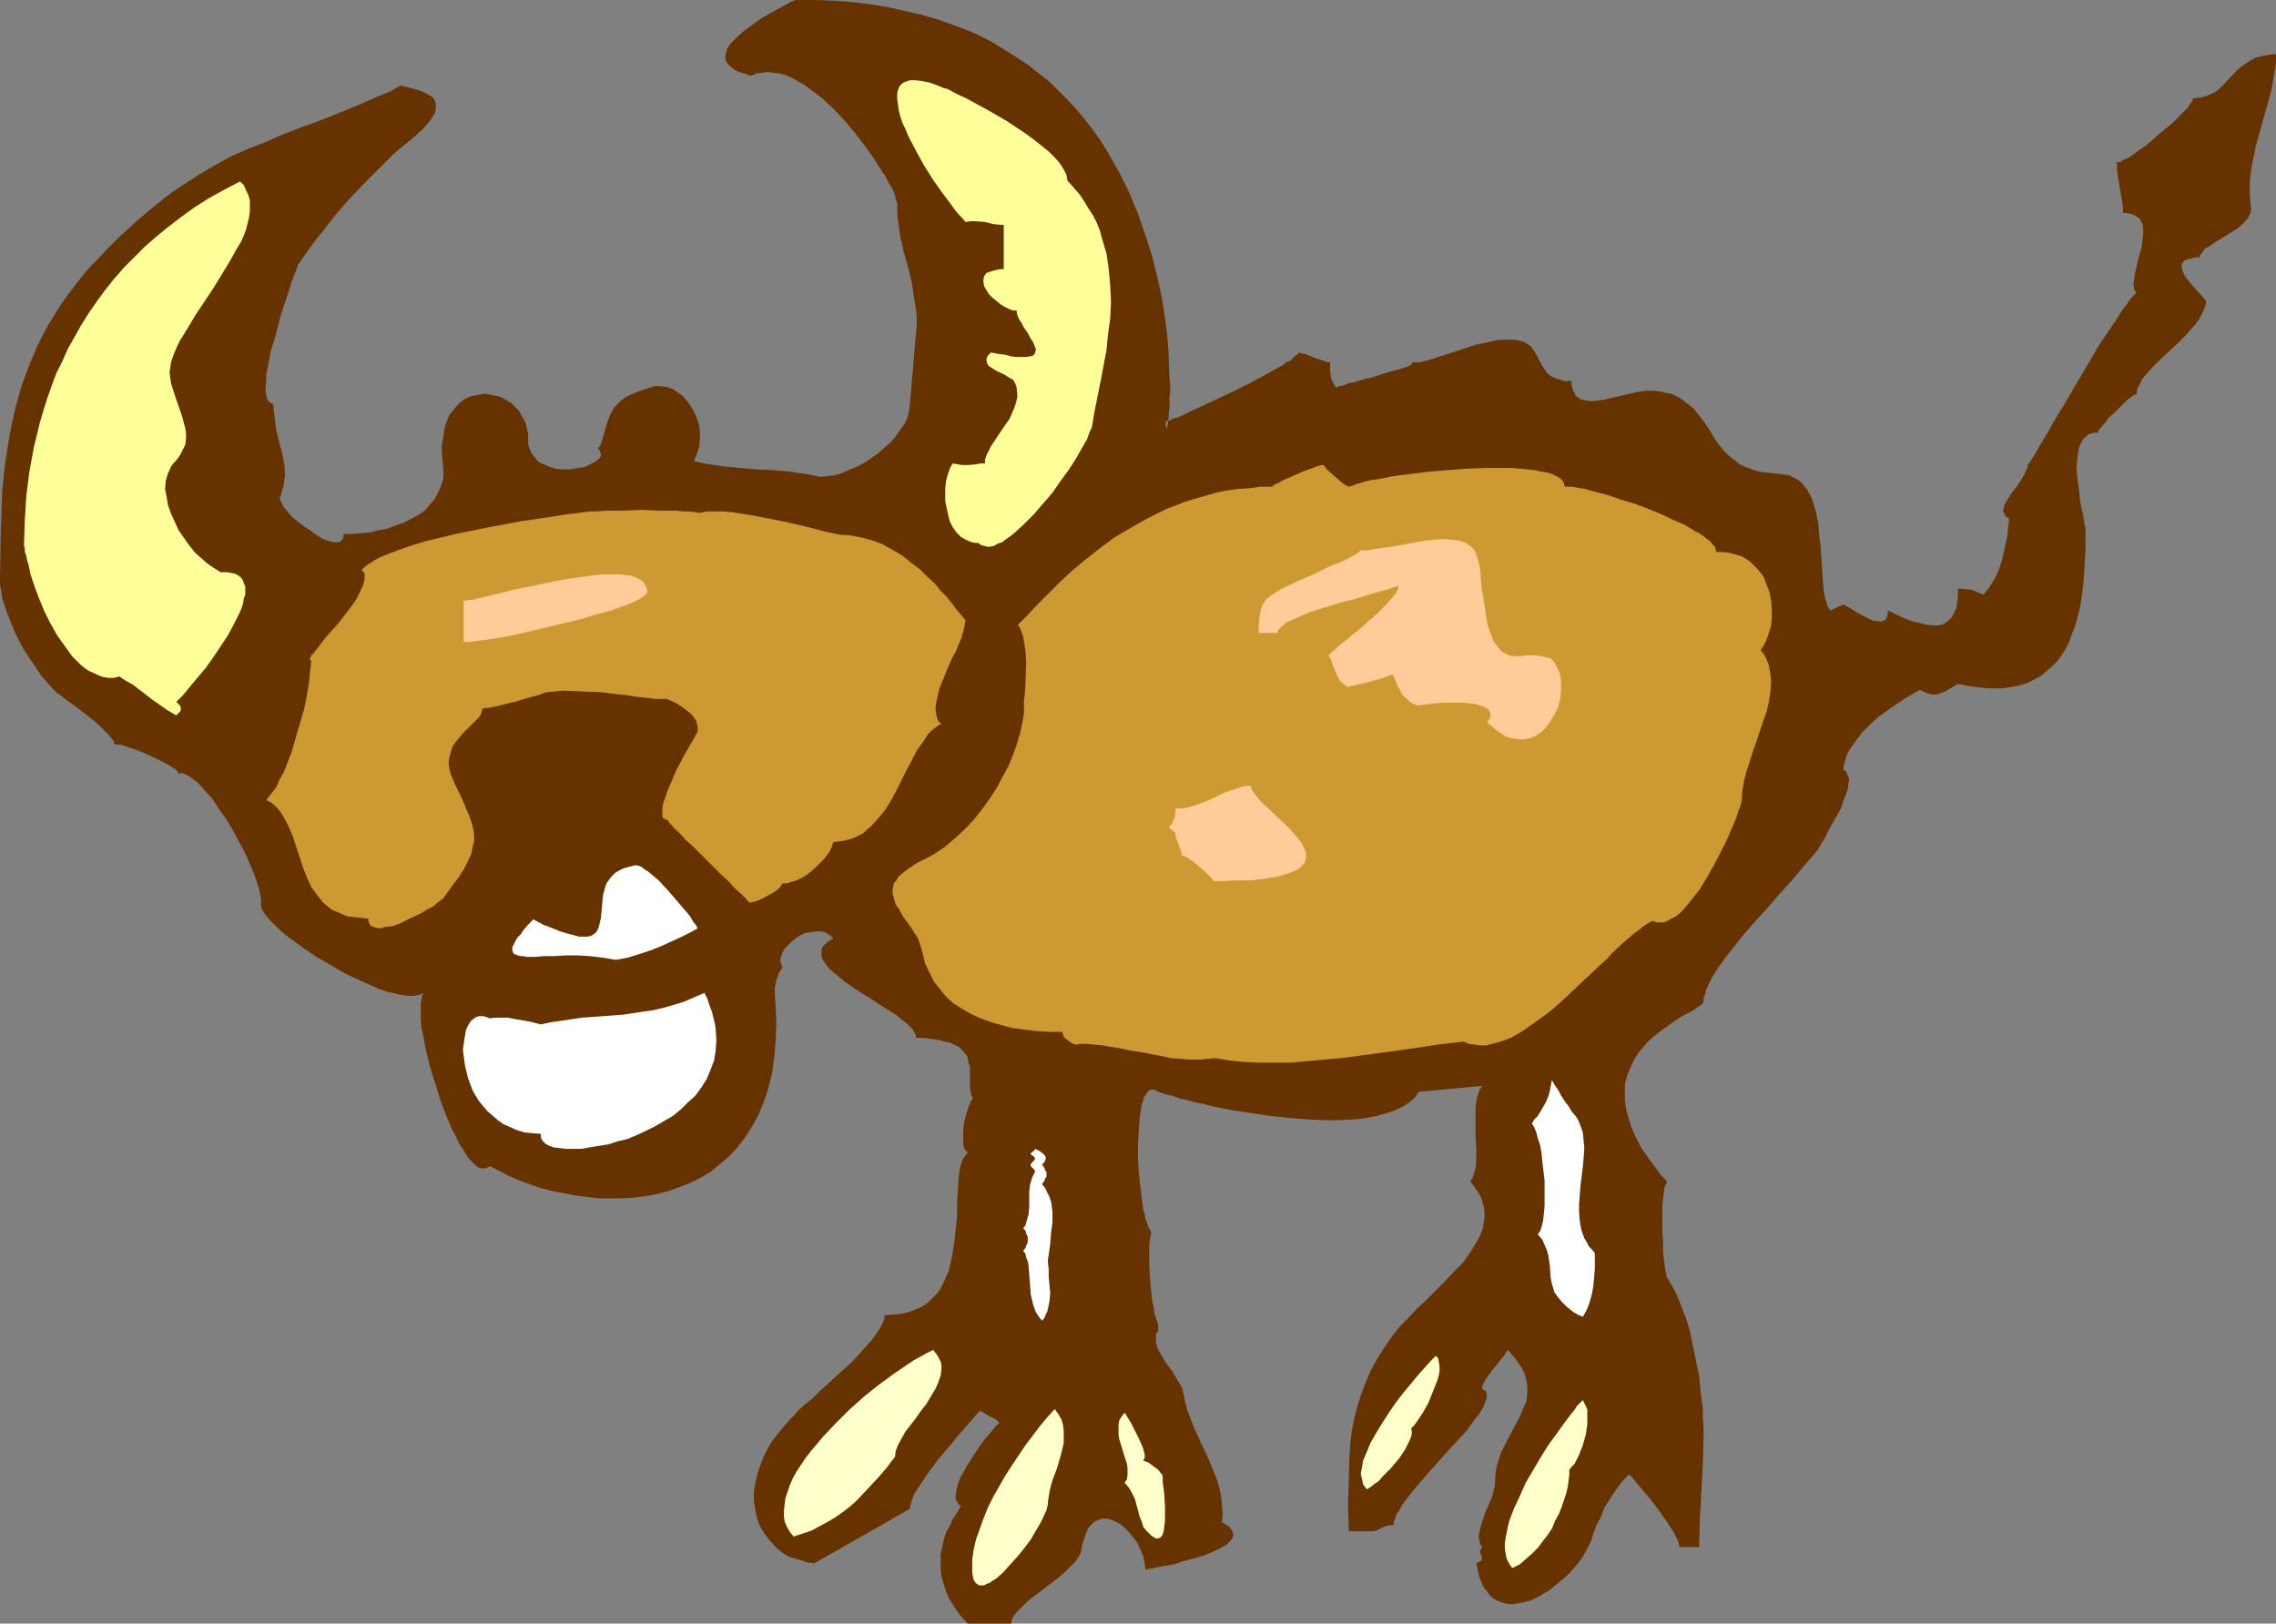 <?xml version="1.0" encoding="UTF-8" standalone="no"?>
<svg
   version="1.0"
   width="129.724mm"
   height="92.546mm"
   id="svg17"
   sodipodi:docname="Bull 09.wmf"
   xmlns:inkscape="http://www.inkscape.org/namespaces/inkscape"
   xmlns:sodipodi="http://sodipodi.sourceforge.net/DTD/sodipodi-0.dtd"
   xmlns="http://www.w3.org/2000/svg"
   xmlns:svg="http://www.w3.org/2000/svg">
  <rect width="100%" height="100%" fill="#808080" stroke="none"/>
  <sodipodi:namedview
     id="namedview17"
     pagecolor="#ffffff"
     bordercolor="#000000"
     borderopacity="0.25"
     inkscape:showpageshadow="2"
     inkscape:pageopacity="0.0"
     inkscape:pagecheckerboard="0"
     inkscape:deskcolor="#d1d1d1"
     inkscape:document-units="mm" />
  <defs
     id="defs1">
    <pattern
       id="WMFhbasepattern"
       patternUnits="userSpaceOnUse"
       width="6"
       height="6"
       x="0"
       y="0" />
  </defs>
  <path
     style="fill:#663200;fill-opacity:1;fill-rule:evenodd;stroke:none"
     d="m 366.993,215.845 v -0.808 l 0.323,-0.808 0.162,-0.808 0.323,-0.808 0.485,-0.969 0.485,-0.969 1.293,-2.1 1.616,-2.262 1.778,-2.262 1.778,-2.262 2.101,-2.423 4.202,-4.685 1.939,-2.262 2.101,-2.262 1.778,-2.1 1.616,-1.939 1.454,-1.616 0.646,-0.808 0.646,-0.808 0.323,-0.646 0.485,-0.808 0.646,-0.969 0.485,-1.131 1.454,-2.585 1.454,-2.585 0.485,-1.454 0.485,-1.292 0.485,-1.292 0.162,-1.131 0.162,-1.131 -0.323,-0.808 -0.323,-0.808 -0.646,-0.485 0.162,-0.969 0.323,-1.131 0.323,-1.131 0.646,-1.131 0.808,-1.131 0.808,-1.131 0.97,-1.292 1.131,-1.131 1.131,-1.131 1.293,-1.131 2.909,-2.1 2.909,-1.939 3.07,-1.777 0.808,0.323 0.646,0.323 1.131,0.323 h 1.131 l 0.97,-0.323 0.808,-0.323 0.808,-0.485 1.939,-1.131 2.586,0.485 2.424,0.323 2.262,0.162 h 2.262 l 1.939,-0.323 1.778,-0.323 1.616,-0.485 1.616,-0.808 1.454,-0.808 1.131,-0.969 1.131,-0.969 1.131,-1.131 0.97,-1.292 0.808,-1.292 0.808,-1.454 0.485,-1.454 0.646,-1.616 0.485,-1.454 0.808,-3.231 0.485,-3.231 0.323,-3.231 0.162,-2.908 0.162,-2.908 v -4.685 -0.162 l -0.162,-0.323 -0.162,-0.969 -0.162,-1.292 -0.323,-1.292 -0.323,-1.616 -0.162,-1.777 -0.485,-3.716 -0.162,-1.777 0.162,-1.777 0.162,-1.454 0.323,-1.454 0.646,-1.292 0.323,-0.485 0.485,-0.323 0.485,-0.485 0.646,-0.162 0.646,-0.162 h 0.646 l 0.162,-0.162 0.162,-0.485 0.485,-0.485 0.323,-0.485 0.646,-0.646 0.485,-0.808 1.454,-1.292 1.454,-1.454 1.293,-1.292 0.646,-0.485 0.485,-0.323 0.485,-0.323 h 0.323 l 0.162,-1.131 0.485,-0.969 0.646,-1.292 0.97,-1.131 1.131,-1.292 1.293,-1.292 2.747,-2.585 2.747,-2.585 1.293,-1.454 1.131,-1.292 0.97,-1.292 0.646,-1.292 0.485,-1.131 0.323,-1.131 -0.162,-0.485 -0.323,-0.323 -0.485,-0.646 -0.646,-0.646 -1.454,-1.616 -1.293,-1.616 -0.485,-0.808 -0.323,-0.808 -0.162,-0.646 0.162,-0.808 0.323,-0.485 0.646,-0.323 0.646,-0.162 0.646,-0.162 0.646,-0.162 h 0.808 l 0.162,-0.485 0.485,-0.646 0.485,-0.646 0.808,-0.485 0.97,-0.646 0.97,-0.646 2.101,-1.292 2.101,-1.292 0.97,-0.808 0.808,-0.808 0.646,-0.808 0.485,-0.969 0.162,-0.969 -0.162,-1.131 -0.162,-2.1 v -1.939 l 0.162,-2.1 0.323,-2.1 0.808,-4.039 1.131,-4.039 1.131,-4.039 1.131,-4.039 0.323,-1.939 0.323,-1.939 0.323,-1.939 v -1.939 l -1.616,0.162 -1.616,0.323 -1.293,0.323 -1.131,0.646 -1.131,0.808 -0.97,0.646 -1.778,1.777 -1.616,1.777 -0.808,0.808 -0.97,0.808 -0.97,0.485 -1.131,0.485 -1.293,0.323 -1.454,0.162 -0.162,0.162 v 0.323 l -0.485,0.646 -0.646,0.969 -0.97,0.969 -0.97,0.969 -1.293,1.292 -2.747,2.262 -2.747,2.423 -1.454,0.969 -1.293,0.969 -1.131,0.808 -1.131,0.485 -0.808,0.485 h -0.646 v 1.454 l 0.162,1.292 0.485,3.07 0.485,2.747 0.162,1.292 v 1.131 h 0.808 l 0.808,0.162 0.646,0.162 0.485,0.323 0.485,0.323 0.485,0.323 0.162,0.485 0.323,0.485 0.162,0.969 v 1.292 l -0.162,1.292 -0.162,1.454 -0.808,2.908 -0.646,2.908 -0.162,1.131 -0.162,1.131 0.162,1.131 0.485,0.646 -0.808,0.808 -0.646,0.808 -0.646,0.969 -0.808,0.969 -0.808,1.292 -0.808,1.292 -1.778,2.585 -1.939,2.908 -1.778,3.07 -3.717,6.301 -1.778,3.07 -1.778,2.908 -0.808,1.292 -0.646,1.292 -0.808,1.292 -0.646,1.131 -0.646,0.969 -0.485,0.969 -0.485,0.808 -0.485,0.808 -0.323,0.485 -0.323,0.485 -0.162,0.323 -0.323,0.162 v 0.646 l -0.323,0.646 -0.323,0.808 -0.485,0.808 -1.131,1.777 -1.293,1.616 -0.97,1.616 -0.485,0.808 -0.162,0.808 -0.162,0.485 0.323,0.646 0.323,0.646 0.646,0.323 v 0.808 l -0.162,0.969 -0.162,1.939 -0.485,2.262 -0.485,2.262 -0.646,2.262 -0.97,2.262 -1.293,2.1 -0.646,0.808 -0.646,0.808 -1.131,-0.485 -1.131,-0.485 -0.646,-0.162 h -0.646 l -0.97,-0.162 h -0.97 v 1.616 l -0.162,1.292 -0.162,1.292 -0.485,0.969 -0.485,0.969 -0.646,0.646 -0.646,0.485 -0.808,0.485 -0.97,0.162 h -1.131 l -1.293,-0.162 -1.293,-0.323 -1.454,-0.323 -1.778,-0.646 -1.778,-0.808 -1.939,-0.969 -0.162,0.969 -0.162,0.646 -0.323,0.485 -0.485,0.162 -0.485,0.162 -0.808,-0.162 h -0.646 l -0.808,-0.323 -1.616,-0.808 -1.454,-0.808 -1.454,-0.969 -0.646,-0.323 -0.646,-0.323 -2.747,1.292 -0.323,-0.485 -0.323,-0.485 -0.162,-0.808 -0.323,-0.808 -0.323,-1.777 -0.162,-2.1 -0.162,-2.262 -0.162,-2.423 -0.162,-2.585 -0.323,-2.423 -0.162,-2.585 -0.485,-2.262 -0.646,-2.262 -0.323,-0.969 -0.485,-0.969 -0.485,-0.808 -0.646,-0.808 -0.646,-0.808 -0.646,-0.485 -0.97,-0.485 -0.808,-0.485 -0.97,-0.162 -1.131,-0.162 -1.616,-0.162 -1.454,-0.162 -1.293,-0.162 -1.293,-0.323 -1.131,-0.485 -0.97,-0.323 -0.97,-0.485 -0.808,-0.646 -1.454,-1.131 -1.293,-1.292 -1.131,-1.454 -0.97,-1.454 -0.97,-1.616 -0.97,-1.454 -1.131,-1.454 -1.131,-1.454 -1.454,-1.131 -1.454,-1.131 -0.97,-0.485 -0.97,-0.485 -1.131,-0.162 -1.293,-0.323 -1.293,-0.162 h -1.454 l -1.454,0.162 -1.616,0.323 -6.302,1.454 -1.293,0.162 -1.454,0.162 -1.131,-0.162 -0.97,-0.162 -0.97,-0.646 -0.323,-0.323 -0.162,-0.485 -0.323,-0.485 -0.162,-0.646 -0.162,-0.646 v -0.808 h -0.97 -0.808 l -0.808,-0.323 -0.646,-0.162 -1.131,-0.485 -0.97,-0.808 -0.646,-0.969 -0.485,-0.808 -1.131,-2.1 -0.485,-0.808 -0.646,-0.969 -0.97,-0.646 -0.485,-0.323 -0.646,-0.162 -0.646,-0.162 -0.808,-0.162 h -0.808 -1.131 -0.97 l -1.293,0.162 -1.293,0.323 -1.454,0.323 -1.616,0.323 -1.939,0.646 -3.878,1.292 -2.101,0.646 -1.939,0.646 -1.939,0.485 h -1.616 l -0.162,0.323 -0.323,0.323 -0.646,0.323 -0.97,0.323 -1.131,0.323 -1.293,0.323 -2.586,0.808 -1.454,0.485 -1.454,0.323 -2.747,0.808 -1.131,0.162 -0.97,0.485 -0.97,0.162 -0.646,0.323 -0.323,-0.485 -0.323,-0.646 -0.323,-0.646 -0.162,-0.646 -0.162,-1.454 v -1.616 h -0.646 l -0.808,-0.323 -1.939,-0.646 -1.939,-0.808 -0.97,-0.162 -0.485,-0.162 -0.162,0.323 -0.162,0.162 -0.485,0.323 -0.485,0.485 -0.485,0.485 -0.808,0.323 -0.808,0.646 -0.97,0.485 -1.939,1.131 -2.424,1.292 -2.424,1.292 -2.586,1.292 -5.171,2.423 -2.424,1.131 -2.101,0.969 -0.97,0.485 -0.97,0.485 -0.808,0.323 -0.808,0.162 -0.485,0.323 -0.485,0.162 h -0.485 l -0.162,0.162 v 0.646 0.485 0.162 l 0.162,0.162 v 0 l 0.162,-0.323 v -0.162 l 0.162,-0.485 v -0.646 l 0.162,-0.808 v -0.969 l 0.162,-0.969 V 86.92 85.627 l 0.162,-1.292 v -1.454 l -0.162,-1.616 -0.162,-3.231 v -1.777 l -0.323,-3.877 -0.485,-3.877 -0.646,-4.201 -0.97,-4.524 -1.131,-4.524 -1.454,-4.524 -1.616,-4.685 -1.939,-4.685 -2.262,-4.524 -1.293,-2.262 -1.293,-2.262 -1.454,-2.262 -1.616,-2.262 -1.616,-2.1 -1.778,-2.1 -1.778,-1.939 -1.939,-1.939 -2.101,-2.1 -2.262,-1.777 -2.262,-1.777 -2.424,-1.616 -2.586,-1.616 -2.586,-1.616 -2.747,-1.454 -2.909,-1.292 -3.07,-1.131 -3.232,-1.131 -3.232,-0.969 -3.555,-0.808 -3.555,-0.808 -3.878,-0.646 -3.878,-0.485 L 179.861,0.162 175.659,0 h -4.363 v 0 l -0.323,0.162 -0.323,0.162 -0.485,0.162 -0.485,0.323 -0.646,0.323 -0.808,0.485 -0.646,0.323 -1.778,0.969 -1.939,1.131 -1.778,1.292 -1.778,1.292 -1.616,1.454 -1.293,1.292 -0.485,0.646 -0.323,0.646 -0.162,0.646 -0.162,0.808 v 0.485 l 0.162,0.646 0.485,0.646 0.485,0.485 0.808,0.646 0.97,0.485 1.131,0.323 1.454,0.485 1.131,-0.485 1.293,-0.162 1.131,-0.162 1.293,0.162 1.293,0.162 1.293,0.323 1.454,0.646 1.131,0.646 1.454,0.808 1.293,0.969 2.586,1.939 2.586,2.423 2.424,2.585 2.262,2.747 2.101,2.747 1.939,2.747 1.616,2.585 0.808,1.131 0.485,1.131 0.646,0.969 0.485,0.969 0.323,0.808 0.162,0.808 0.162,0.485 0.162,0.485 v 1.777 l 0.162,1.777 0.485,3.554 0.808,3.554 0.97,3.393 0.808,3.554 0.485,3.393 0.323,1.777 0.162,1.777 v 1.777 l -0.162,1.777 -1.293,15.025 -0.162,1.454 -0.323,1.454 -0.646,1.454 -0.97,1.292 -0.97,1.454 -1.131,1.292 -1.293,1.131 -1.454,1.292 -3.07,2.1 -1.616,0.808 -1.616,0.646 -1.454,0.646 -1.616,0.485 -1.454,0.162 -1.454,0.162 -3.232,-0.646 -3.394,-0.485 -3.394,-0.323 -3.717,-0.162 -3.555,-0.323 -3.555,-0.323 -3.394,-0.485 -3.07,-0.646 0.646,-1.616 0.485,-1.454 0.162,-1.616 v -1.616 l -0.162,-1.454 -0.485,-1.454 -0.646,-1.454 -0.646,-1.131 -0.808,-1.131 -0.97,-1.131 -1.131,-0.808 -0.97,-0.646 -1.293,-0.485 -1.293,-0.162 h -1.293 l -1.131,0.323 -1.939,0.646 -1.616,0.646 -1.454,0.646 -1.131,0.808 -0.808,0.808 -0.808,0.808 -0.485,0.969 -0.485,0.969 -0.646,1.939 -0.485,1.777 -0.485,1.616 -0.323,0.808 -0.485,0.646 0.323,0.323 0.162,0.485 0.162,0.323 v 0.323 l -0.162,0.485 -0.323,0.323 -0.808,0.646 -0.97,0.485 -1.293,0.646 -1.454,0.162 -1.616,0.323 h -1.616 l -1.616,-0.162 -1.454,-0.485 -1.454,-0.646 -0.646,-0.323 -0.485,-0.485 -0.485,-0.646 -0.485,-0.646 -0.323,-0.646 -0.323,-0.808 -0.162,-0.808 v -0.969 -1.131 l -0.323,-1.131 -0.162,-0.969 -0.485,-0.969 -0.485,-0.808 -0.485,-0.969 -0.646,-0.646 -0.808,-0.808 -0.646,-0.485 -0.808,-0.485 -0.808,-0.485 -0.97,-0.323 -0.97,-0.162 -0.808,-0.162 -0.97,-0.162 -0.97,0.162 -0.808,0.162 -0.97,0.162 -0.808,0.323 -0.97,0.485 -0.808,0.646 -0.646,0.646 -0.646,0.808 -0.808,0.969 -0.485,0.969 -0.485,1.292 -0.323,1.292 -0.162,1.454 -0.323,1.616 v 1.616 l 0.162,1.939 0.162,1.939 v 1.777 l -0.485,1.616 -0.646,1.454 -0.808,1.454 -0.97,1.131 -1.131,1.292 -1.454,0.969 -1.454,0.808 -1.616,0.808 -1.778,0.646 -1.778,0.646 -1.778,0.323 -1.939,0.485 -1.778,0.162 -1.939,0.162 h -1.939 v 0.646 l -0.162,0.323 -0.162,0.323 -0.323,0.323 -0.323,0.162 h -0.485 -0.808 l -1.131,-0.323 -1.293,-0.485 -1.293,-0.808 -1.293,-0.969 -1.454,-0.969 -1.293,-0.969 -1.131,-0.969 -0.97,-1.131 -0.808,-0.969 -0.485,-0.969 -0.162,-0.323 -0.162,-0.485 v -0.323 l 0.162,-0.162 0.323,-1.292 0.323,-0.969 0.162,-1.292 0.162,-0.969 -0.162,-2.423 -0.485,-2.423 -0.646,-2.423 -0.646,-2.585 -0.323,-2.747 -0.162,-1.454 -0.162,-1.454 h -0.485 l -0.323,-0.323 -0.323,-0.323 -0.162,-0.485 -0.162,-0.646 -0.162,-0.808 V 83.527 l 0.162,-1.939 v -0.969 l 0.485,-2.423 0.485,-2.585 0.808,-2.585 1.454,-5.493 0.808,-2.423 0.808,-2.423 0.646,-2.1 0.323,-0.808 0.323,-0.808 0.323,-0.808 0.162,-0.485 0.162,-0.485 0.162,-0.323 1.131,-1.616 1.131,-1.616 1.293,-1.777 1.454,-1.777 2.747,-3.554 3.07,-3.554 3.232,-3.393 3.232,-3.231 1.616,-1.616 1.454,-1.454 1.454,-1.292 1.454,-1.131 0.97,-0.808 0.97,-0.808 0.808,-0.808 0.808,-0.646 0.485,-0.646 0.646,-0.646 0.808,-1.131 0.646,-1.131 0.162,-0.969 v -0.808 l -0.162,-0.646 -0.323,-0.646 -0.646,-0.485 -0.808,-0.485 -0.97,-0.485 -0.97,-0.323 -1.131,-0.323 -2.586,-0.646 -2.262,1.292 -2.424,0.969 -4.363,1.939 -4.363,1.777 -4.04,1.616 -4.04,1.454 -3.717,1.454 -3.717,1.616 -3.717,1.454 -3.717,1.616 -3.555,1.939 -3.555,2.1 -3.717,2.423 -1.939,1.292 -1.939,1.454 -1.778,1.454 -1.939,1.616 -2.101,1.777 -1.939,1.777 -2.101,1.939 -2.101,2.1 -1.939,2.1 -1.939,1.939 -1.778,2.1 -1.616,2.1 -1.616,2.1 -1.454,2.1 -1.293,2.1 -1.293,2.1 -1.131,2.1 -1.131,2.262 -1.778,4.201 -1.616,4.362 -1.293,4.524 -0.97,4.362 -0.808,4.524 -0.646,4.524 -0.485,4.685 L 0.323,110.346 0.162,115.031 0,124.725 v 1.292 l 0.323,1.454 0.162,1.454 0.485,1.454 0.485,1.454 0.646,1.616 1.293,3.231 1.616,3.07 1.939,2.908 1.939,2.908 2.101,2.423 0.485,0.485 0.808,0.808 0.97,0.646 0.97,0.808 2.262,1.616 2.262,1.777 2.262,1.777 0.97,0.969 0.808,0.808 0.808,0.808 0.485,0.646 0.485,0.646 v 0.485 l 0.646,0.162 h 0.808 l 0.97,0.323 0.97,0.323 2.262,0.808 2.262,0.969 2.262,1.131 0.97,0.485 0.808,0.485 0.808,0.485 0.485,0.323 0.485,0.485 v 0.323 h 0.808 l 0.646,0.162 0.646,0.323 0.808,0.485 0.646,0.485 0.808,0.646 1.454,1.616 1.616,1.777 1.454,2.262 1.616,2.262 1.454,2.423 1.293,2.423 1.293,2.423 0.97,2.262 0.97,2.262 0.646,1.939 0.323,0.969 0.162,0.808 0.162,0.808 0.162,0.646 v 0.646 0.485 0.485 l 0.162,0.646 0.323,0.646 0.485,0.646 0.646,0.808 0.808,0.808 0.808,0.808 0.97,0.969 1.131,0.969 1.131,0.808 2.586,1.939 2.909,1.939 3.07,1.777 3.07,1.777 3.07,1.454 2.909,1.292 1.454,0.646 1.454,0.485 1.293,0.323 1.293,0.323 1.131,0.162 1.131,0.162 H 89.041 l 0.808,-0.162 0.808,-0.162 0.646,-0.323 -0.323,0.485 -0.162,0.969 -0.162,0.808 v 1.131 1.292 1.454 l 0.162,1.454 0.323,1.454 0.646,3.393 0.808,3.393 1.131,3.554 1.131,3.716 1.293,3.393 1.293,3.07 0.808,1.454 0.646,1.454 0.808,1.131 0.646,1.131 0.646,0.969 0.808,0.808 0.646,0.646 0.646,0.485 0.646,0.162 h 0.646 l 0.646,-0.162 0.485,-0.323 1.939,0.969 2.101,1.131 2.262,0.969 2.262,0.808 2.262,0.808 2.424,0.646 2.586,0.485 2.424,0.485 2.586,0.323 2.586,0.323 h 2.586 2.424 l 2.586,-0.162 2.586,-0.323 2.586,-0.485 2.424,-0.646 2.262,-0.808 2.424,-0.969 2.262,-1.131 2.101,-1.292 1.939,-1.616 1.939,-1.616 1.778,-1.939 1.616,-2.1 1.454,-2.262 1.454,-2.585 1.131,-2.747 0.97,-2.908 0.808,-3.231 0.485,-3.393 0.323,-3.877 0.162,-3.877 -0.323,-6.139 v -1.454 l 0.323,-1.454 0.485,-1.454 0.808,-1.292 -0.323,-0.808 -0.162,-0.808 0.162,-0.646 0.323,-0.969 0.485,-0.808 0.808,-0.808 0.808,-0.808 0.808,-0.646 0.97,-0.646 1.131,-0.485 1.131,-0.162 0.97,-0.162 h 1.131 l 0.97,0.162 0.97,0.646 0.808,0.646 -0.97,0.646 -0.646,0.485 -0.646,0.646 -0.323,0.646 v 0.485 0.808 l 0.162,0.646 0.323,0.646 0.485,0.646 0.646,0.808 0.646,0.646 0.808,0.646 1.939,1.616 2.101,1.454 2.262,1.454 1.131,0.646 1.131,0.808 2.262,1.454 2.101,1.292 1.778,1.454 0.808,0.646 0.646,0.646 0.485,0.485 0.323,0.646 0.323,0.646 v 0.485 h 1.454 l 1.454,0.162 1.131,0.162 1.131,0.162 0.97,0.323 0.97,0.162 0.808,0.323 0.646,0.323 0.646,0.323 0.485,0.485 0.808,0.808 0.646,0.969 0.162,1.131 0.323,0.969 v 1.131 2.262 0.969 l 0.162,0.808 0.162,0.969 0.323,0.646 -0.162,0.162 -0.323,0.485 -0.162,0.485 -0.323,0.646 -0.485,1.616 -0.485,1.777 -0.162,1.939 v 1.777 0.808 l 0.162,0.808 0.323,0.646 0.485,0.485 -0.485,0.646 -0.485,0.646 -0.323,0.808 -0.323,0.969 -0.162,1.131 -0.162,1.131 -0.162,2.423 -0.162,2.747 v 3.07 l -0.323,2.908 -0.323,3.07 -0.485,2.908 -0.323,1.454 -0.323,1.454 -0.646,1.454 -0.485,1.131 -0.646,1.292 -0.808,1.131 -0.97,0.969 -0.97,0.969 -1.131,0.808 -1.454,0.646 -1.293,0.485 -1.778,0.485 -1.778,0.162 -1.939,0.162 v 0.485 l -0.162,0.646 -0.485,1.131 -0.808,1.292 -1.131,1.616 -1.293,1.454 -1.454,1.616 -1.454,1.616 -1.778,1.616 -3.555,3.231 -1.616,1.454 -1.616,1.616 -1.616,1.292 -1.454,1.292 -1.131,1.292 -0.97,0.969 -1.939,2.262 -1.778,2.262 -1.293,2.262 -0.97,2.262 -0.808,2.262 -0.485,2.1 -0.323,1.939 v 2.1 l 0.323,1.777 0.323,1.777 0.646,1.777 0.97,1.616 1.131,1.454 1.131,1.292 1.454,1.292 1.616,0.969 0.485,0.162 0.646,0.162 1.616,0.485 1.454,0.485 h 0.646 l 0.485,0.162 20.685,-11.794 0.162,-0.969 0.323,-1.131 0.485,-1.131 0.808,-1.292 0.97,-1.454 0.97,-1.454 2.262,-3.07 2.586,-3.07 2.424,-2.908 1.131,-1.292 1.131,-1.292 0.97,-1.131 0.485,-0.485 0.323,-0.485 0.646,0.323 0.485,0.323 1.454,0.808 0.646,0.323 0.485,0.323 0.323,0.323 0.162,0.323 -0.646,0.485 -0.646,0.808 -0.808,0.969 -0.97,1.131 -0.97,1.292 -0.97,1.454 -1.778,2.747 -0.808,1.454 -0.808,1.454 -0.485,1.292 -0.323,1.292 -0.162,1.131 v 0.969 l 0.323,0.323 0.162,0.485 0.323,0.323 0.323,0.162 -0.808,1.454 -0.97,1.454 -0.646,1.454 -0.808,1.454 -0.485,1.616 -0.323,1.454 -0.323,1.616 v 1.454 1.616 l 0.162,1.616 0.485,1.616 0.485,1.616 0.808,1.777 1.131,1.777 1.131,1.616 1.616,1.777 h 9.373 l 0.162,-0.969 0.485,-0.808 0.808,-0.969 0.97,-0.969 1.131,-1.131 1.293,-0.969 2.747,-2.1 2.747,-2.1 1.293,-1.131 1.131,-1.131 0.97,-0.969 0.808,-1.131 0.485,-0.969 0.162,-1.131 0.323,-1.131 0.323,-0.969 0.323,-0.969 0.323,-0.808 0.485,-0.646 0.485,-0.485 0.485,-0.485 0.485,-0.162 0.646,-0.323 0.485,-0.162 h 1.131 l 1.131,0.323 1.293,0.646 0.97,0.646 1.131,1.131 0.97,1.131 0.97,1.292 0.646,1.454 0.646,1.454 0.323,1.454 0.162,1.454 v 0 h 0.323 l 0.323,-0.162 h 0.485 l 0.646,-0.162 0.808,-0.162 1.616,-0.323 1.939,-0.323 1.939,-0.646 4.202,-1.131 1.939,-0.808 1.778,-0.808 0.808,-0.485 0.646,-0.323 0.485,-0.485 0.485,-0.485 0.323,-0.485 0.162,-0.485 v -0.485 l -0.162,-0.485 -0.323,-0.485 -0.323,-0.485 -0.808,-0.485 -0.808,-0.485 0.162,-1.777 -0.162,-1.777 -0.162,-1.777 -0.323,-1.777 -0.485,-1.777 -0.646,-1.616 -1.454,-3.554 -1.616,-3.393 -1.454,-3.231 -1.293,-3.393 -0.485,-1.777 -0.323,-1.616 -0.162,-0.646 -0.162,-0.808 -0.485,-0.808 -0.485,-0.808 -1.131,-1.939 -1.454,-1.939 -1.131,-1.939 -0.485,-0.808 -0.323,-0.969 -0.162,-0.808 v -0.808 -0.808 l 0.485,-0.646 v -1.292 l -0.162,-0.646 -0.323,-0.808 -0.323,-1.131 -0.162,-1.131 -0.323,-1.454 -0.162,-1.616 -0.323,-3.231 -0.162,-3.231 v -3.07 -1.131 l 0.162,-1.131 0.162,-0.808 0.162,-0.646 -0.323,-0.485 -0.323,-0.646 -0.323,-0.808 -0.323,-0.808 -0.162,-1.131 -0.323,-0.969 -0.323,-2.585 -0.323,-2.585 -0.323,-2.908 -0.162,-2.908 v -2.908 l 0.162,-2.747 0.162,-2.585 0.162,-1.292 0.162,-1.131 0.162,-0.969 0.323,-0.969 0.162,-0.646 0.485,-0.646 0.323,-0.485 0.323,-0.323 0.485,-0.162 h 0.485 l 0.485,0.162 0.485,0.323 0.97,0.323 1.131,0.323 1.293,0.323 1.293,0.485 1.616,0.323 1.616,0.485 1.778,0.323 1.778,0.485 4.04,0.808 4.202,0.646 4.363,0.646 4.525,0.485 4.363,0.323 4.363,0.162 4.202,-0.162 1.939,-0.162 1.939,-0.323 1.778,-0.323 1.616,-0.485 1.616,-0.485 1.454,-0.646 1.293,-0.646 1.131,-0.808 1.131,-0.969 0.646,-1.131 13.736,-1.292 -0.646,0.969 -0.323,1.131 -0.323,1.131 -0.162,1.454 v 1.292 1.616 3.07 l 0.162,3.07 v 2.747 l -0.162,1.292 -0.323,1.131 -0.323,0.969 -0.485,0.646 0.808,1.131 0.808,1.131 0.646,1.131 0.323,0.969 0.323,1.131 0.162,1.131 v 1.131 l -0.162,1.131 -0.162,1.131 -0.323,0.969 -0.485,1.131 -0.646,1.131 -1.293,2.1 -1.616,2.262 -1.939,1.939 -1.939,2.1 -4.04,4.039 -2.101,1.939 -1.778,1.939 -1.778,1.777 -1.293,1.616 -1.939,2.747 -1.616,2.585 -1.454,2.585 -1.131,2.747 -0.97,2.585 -0.808,2.585 -0.646,2.585 -0.485,2.585 -0.323,2.585 -0.162,2.585 -0.162,5.332 -0.162,5.493 0.162,5.493 h 5.494 l 1.131,-0.485 0.97,-0.485 0.97,-0.323 h 1.131 v -0.808 l 0.323,-0.646 0.162,-0.808 0.646,-0.808 0.485,-0.969 0.646,-0.969 1.616,-2.1 1.778,-2.1 1.939,-2.262 4.202,-4.685 2.101,-2.262 1.939,-2.1 1.454,-2.1 0.808,-0.969 0.646,-0.969 0.485,-0.808 0.323,-0.808 0.323,-0.808 0.162,-0.646 V 300.503 l -0.162,-0.646 -0.323,-0.323 -0.485,-0.323 v -0.485 l 0.162,-0.485 0.485,-0.969 0.808,-1.131 0.808,-1.131 0.97,-1.131 0.808,-1.131 0.485,-0.485 0.323,-0.485 0.646,-0.969 0.97,1.131 0.808,0.969 0.646,0.969 0.646,0.969 0.485,0.969 0.323,0.969 0.162,0.808 0.162,0.969 v 1.616 l -0.162,1.616 -0.646,1.454 -0.646,1.616 -1.616,3.07 -1.778,3.393 -0.808,1.616 -0.646,1.939 -0.485,1.939 -0.162,2.1 v 0.808 l -0.162,0.808 -0.485,1.939 -0.808,1.939 -0.485,0.969 -0.323,0.969 -0.646,1.939 -0.323,1.131 -0.162,0.808 -0.162,0.808 0.162,0.808 0.162,0.808 0.485,0.646 -0.162,0.323 -0.323,0.323 v 0.485 l 0.162,0.485 0.162,0.323 0.162,0.323 -0.162,0.323 v 0.323 l -0.323,0.162 -0.323,0.162 -0.485,0.323 0.323,1.454 0.323,1.454 0.485,1.131 0.485,1.131 0.646,0.808 0.646,0.808 0.646,0.646 0.808,0.485 0.808,0.323 0.97,0.323 0.808,0.162 h 0.97 l 0.97,-0.162 0.97,-0.162 1.939,-0.485 1.939,-0.969 2.101,-1.292 1.778,-1.454 1.939,-1.616 1.616,-1.777 1.454,-1.777 1.131,-1.939 0.97,-1.939 0.485,-1.616 0.646,-1.777 0.97,-1.777 0.808,-2.1 1.131,-1.777 1.293,-1.939 1.293,-1.777 1.454,-1.616 0.646,0.485 0.646,0.808 0.808,0.969 0.808,0.969 1.778,2.1 1.939,2.585 1.616,2.262 0.808,1.292 0.646,0.969 0.485,0.969 0.485,0.969 0.162,0.646 0.162,0.646 h 4.202 l 0.162,-5.978 0.323,-5.978 0.323,-5.978 0.162,-5.978 v -1.777 l -0.162,-2.1 v -2.1 l -0.323,-2.262 -0.485,-4.685 -0.97,-4.685 -0.97,-4.847 -0.646,-2.262 -0.808,-2.1 -0.808,-2.1 -0.808,-1.939 -0.97,-1.777 -0.97,-1.616 -0.162,-0.646 -0.162,-0.808 -0.162,-1.131 -0.162,-1.292 -0.162,-1.616 v -1.616 l -0.162,-3.393 v -3.554 -1.454 l 0.162,-1.454 0.162,-1.292 0.162,-1.131 0.323,-0.646 0.162,-0.646 -1.131,-1.131 -0.97,-1.292 -1.778,-2.423 -1.616,-2.262 -1.131,-2.262 -0.97,-2.1 -0.646,-2.1 -0.485,-1.777 -0.323,-1.939 v -1.616 -1.777 l 0.323,-1.454 0.485,-1.454 0.646,-1.454 0.646,-1.292 0.808,-1.292 0.97,-1.131 0.97,-1.131 0.97,-0.969 2.262,-1.777 2.101,-1.454 2.101,-1.454 0.97,-0.485 0.97,-0.485 0.808,-0.485 0.646,-0.485 0.485,-0.323 0.485,-0.323 0.162,-0.323 z"
     id="path1" />
  <path
     style="fill:#cc9932;fill-opacity:1;fill-rule:evenodd;stroke:none"
     d="m 369.74,118.909 h 1.131 l 1.293,0.162 0.97,0.162 1.131,0.323 0.97,0.323 0.808,0.485 0.808,0.485 0.646,0.646 1.293,1.292 1.131,1.454 0.646,1.777 0.646,1.616 0.323,1.777 0.162,1.777 v 1.939 l -0.162,1.616 -0.485,1.616 -0.485,1.454 -0.646,1.292 -0.646,0.969 0.646,0.808 0.485,0.808 0.323,0.808 0.323,0.808 0.162,0.969 0.162,0.808 0.162,1.939 -0.162,2.1 -0.323,2.1 -0.485,2.1 -0.808,2.262 -1.454,4.362 -0.808,2.262 -0.646,2.1 -0.646,1.939 -0.485,1.939 -0.323,1.777 -0.162,1.616 v 0.162 0.323 0.323 l -0.162,0.646 -0.162,0.646 -0.323,0.808 -0.323,0.969 -0.323,0.969 -0.485,1.131 -0.485,1.131 -1.131,2.585 -1.293,2.585 -1.454,2.747 -1.454,2.585 -1.616,2.585 -1.778,2.262 -0.808,0.969 -0.808,0.969 -0.808,0.808 -0.808,0.646 -0.97,0.485 -0.808,0.485 -0.808,0.323 h -0.808 -0.808 l -0.808,-0.323 -0.97,0.485 -0.97,0.646 -0.97,0.808 -1.131,0.808 -1.131,0.969 -1.131,0.969 -2.424,2.262 -1.131,1.292 -1.293,1.131 -2.747,2.585 -5.494,5.17 -2.747,2.423 -2.909,2.1 -2.747,1.939 -1.293,0.808 -1.454,0.808 -1.293,0.485 -1.454,0.485 -1.293,0.323 -1.293,0.323 h -1.293 l -1.131,-0.162 -1.293,-0.162 -1.131,-0.485 -2.747,0.323 -2.909,0.323 -3.07,0.485 -3.394,0.485 -3.394,0.485 -3.555,0.485 -7.272,0.969 -7.272,0.646 -3.555,0.323 h -3.555 -3.394 l -3.394,-0.162 -3.07,-0.323 -2.909,-0.485 -1.616,0.162 -1.778,0.162 h -1.939 l -2.101,-0.162 -2.101,-0.162 -2.262,-0.485 -4.202,-0.808 -2.262,-0.323 -2.101,-0.485 -2.101,-0.323 -0.97,-0.162 -0.808,-0.162 -1.778,-0.162 -1.616,-0.162 h -1.454 l -1.131,0.162 -0.97,-0.485 -0.808,-0.646 -0.485,-0.323 -0.162,-0.323 -0.162,-0.485 -0.162,-0.485 h -2.747 l -2.747,-0.162 -2.586,-0.323 -2.586,-0.323 -2.424,-0.646 -2.262,-0.646 -2.262,-0.808 -2.101,-0.969 -1.939,-1.131 -1.778,-1.131 -1.616,-1.454 -1.293,-1.616 -1.293,-1.616 -0.97,-1.939 -0.97,-2.1 -0.485,-2.1 -0.485,-1.616 -0.485,-1.454 -0.808,-1.292 -0.808,-1.292 -1.778,-2.423 -0.646,-1.292 -0.808,-1.131 -0.323,-1.131 -0.323,-1.131 v -1.131 l 0.162,-0.646 0.162,-0.646 0.485,-0.485 0.323,-0.646 0.646,-0.646 0.646,-0.485 0.808,-0.646 0.97,-0.646 0.97,-0.646 1.293,-0.646 2.424,-1.292 2.424,-1.616 2.262,-1.939 2.101,-1.939 1.939,-2.1 1.778,-2.262 1.616,-2.262 1.454,-2.262 1.293,-2.423 1.293,-2.423 0.97,-2.423 0.808,-2.262 0.646,-2.262 0.485,-2.262 0.323,-1.939 v -1.939 -0.969 l 0.162,-0.969 0.162,-2.262 0.162,-4.847 -0.162,-2.423 -0.323,-2.1 -0.162,-0.969 -0.323,-0.969 -0.323,-0.808 -0.485,-0.808 1.939,-1.939 2.101,-2.262 2.262,-2.262 2.424,-2.423 2.747,-2.585 2.909,-2.423 3.07,-2.423 3.232,-2.423 3.555,-2.1 3.717,-2.1 3.878,-1.939 4.202,-1.616 2.101,-0.646 2.262,-0.646 2.262,-0.646 2.262,-0.485 2.424,-0.323 2.424,-0.162 2.586,-0.323 h 2.424 l 0.162,-0.162 0.323,-0.323 0.485,-0.162 0.646,-0.323 0.808,-0.485 0.808,-0.323 1.778,-0.808 1.939,-0.808 1.778,-0.646 0.808,-0.323 0.646,-0.162 0.485,-0.162 h 0.323 l 0.97,1.131 1.293,1.131 1.454,1.292 0.808,0.646 0.97,0.485 0.646,-0.162 0.808,-0.323 0.97,-0.323 1.131,-0.323 1.293,-0.323 1.454,-0.162 1.616,-0.323 1.616,-0.323 3.717,-0.485 3.878,-0.485 4.04,-0.323 4.202,-0.323 4.04,-0.162 h 3.878 1.778 l 1.778,0.162 1.616,0.162 1.616,0.162 1.454,0.323 1.131,0.162 1.131,0.323 0.97,0.485 0.808,0.485 0.485,0.485 0.323,0.646 0.162,0.646 h 0.485 0.485 0.646 l 0.808,0.162 0.97,0.162 0.97,0.162 1.131,0.323 1.131,0.323 2.586,0.646 2.747,0.969 2.747,0.808 3.07,1.131 2.747,1.131 2.747,1.292 2.586,1.131 2.101,1.292 0.97,0.485 0.97,0.646 0.808,0.646 0.646,0.485 0.485,0.646 0.485,0.485 0.162,0.485 z"
     id="path2" />
  <path
     style="fill:#cc9932;fill-opacity:1;fill-rule:evenodd;stroke:none"
     d="m 207.979,133.611 -0.162,1.131 -0.323,1.292 -0.323,1.292 -0.646,1.454 -0.323,0.808 -0.323,0.808 -0.808,1.454 -1.454,3.393 -0.646,1.616 -0.646,1.616 -0.323,1.454 -0.323,1.454 -0.162,1.292 0.162,1.292 0.323,1.131 0.323,0.485 0.485,0.323 -0.808,0.485 -0.646,0.485 -0.808,0.646 -0.646,0.646 -1.131,1.777 -1.293,1.777 -0.97,1.939 -1.131,2.1 -2.262,4.524 -1.131,2.1 -1.293,2.1 -1.454,1.777 -1.616,1.777 -0.808,0.646 -0.808,0.808 -0.97,0.485 -0.97,0.485 -0.97,0.323 -1.131,0.323 -1.293,0.162 -1.131,0.162 -0.162,0.323 -0.162,0.646 -0.323,0.646 -0.323,0.646 -1.131,1.454 -1.454,1.454 -1.616,1.454 -0.97,0.646 -0.808,0.485 -0.97,0.485 -1.131,0.323 -0.97,0.323 h -0.97 l -0.162,0.323 -0.162,0.162 -0.162,0.323 -0.485,0.485 -0.97,0.646 -1.131,0.646 -1.131,0.646 -1.131,0.485 -0.97,0.323 h -0.323 l -0.323,0.162 -0.162,-0.162 -0.323,-0.162 -0.162,-0.323 -0.485,-0.485 -0.808,-0.808 -1.293,-1.131 -1.293,-1.454 -1.616,-1.454 -6.302,-6.301 -1.454,-1.292 -1.293,-1.454 -1.131,-0.969 -0.485,-0.646 -0.323,-0.323 -0.323,-0.323 -0.162,-0.323 -0.162,-0.162 -0.162,-0.162 h -0.323 l -0.162,-0.162 -0.323,-0.162 -0.162,-0.323 v -0.808 -0.969 l 0.162,-1.131 0.485,-1.292 0.485,-1.454 0.646,-1.454 1.293,-3.07 0.808,-1.454 0.646,-1.292 0.646,-1.131 0.646,-1.131 0.485,-0.808 0.323,-0.485 0.323,-0.646 0.323,-0.646 0.323,-0.485 v -0.646 -0.646 l -0.162,-0.485 -0.162,-0.646 -0.323,-0.485 -0.485,-0.646 -0.485,-0.485 -1.454,-1.131 -1.454,-0.969 -2.101,-0.969 h -0.485 -0.97 -1.131 l -1.131,-0.162 -1.616,-0.162 -1.454,-0.162 -1.778,-0.323 -1.778,-0.162 -3.878,-0.485 -4.04,-0.162 -3.878,-0.162 -1.939,0.162 -1.778,0.162 -0.646,0.162 -0.646,0.323 -1.778,0.485 -1.778,0.485 -2.101,0.646 -2.101,0.485 -1.939,0.485 -0.808,0.162 -0.808,0.162 h -0.646 l -0.646,0.162 -0.162,0.646 -0.162,0.646 -0.485,0.646 -0.646,0.646 -1.454,1.454 -1.454,1.454 -1.454,1.777 -0.646,0.969 -0.323,1.131 -0.323,1.131 -0.162,1.131 0.162,1.292 0.323,1.292 0.485,1.131 0.485,1.131 0.97,1.939 0.808,1.777 0.646,1.616 0.646,1.454 0.485,1.454 0.323,1.292 0.162,1.292 v 1.292 l -0.323,1.292 -0.323,1.454 -0.646,1.454 -0.808,1.616 -1.131,1.777 -1.454,1.939 -0.808,1.131 -0.808,1.131 -0.162,0.162 v 0.162 l -0.323,0.323 -0.323,0.162 -0.808,0.646 -0.97,0.808 -1.293,0.646 -1.293,0.808 -3.07,1.454 -1.616,0.808 -1.454,0.485 -1.454,0.162 -1.131,0.323 -1.131,-0.162 -0.323,-0.162 -0.485,-0.162 -0.323,-0.323 -0.162,-0.323 -0.162,-0.485 v -0.485 l -1.616,-0.162 -1.454,-0.162 -1.454,-0.162 -1.131,-0.485 -1.131,-0.485 -1.131,-0.485 -0.808,-0.646 -0.97,-0.808 -0.646,-0.808 -0.646,-0.808 -1.293,-1.777 -0.97,-2.1 -0.808,-2.1 -1.454,-4.362 -0.646,-2.1 -0.808,-1.939 -0.97,-1.939 -0.97,-1.616 -0.646,-0.808 -0.646,-0.646 -0.808,-0.646 -0.97,-0.485 0.97,-1.292 1.131,-1.454 0.808,-1.777 0.97,-1.777 0.808,-2.1 0.808,-2.1 1.293,-4.524 1.293,-4.362 0.485,-2.262 0.323,-1.939 0.323,-1.939 0.162,-1.777 0.162,-1.454 0.162,-1.292 -0.323,-0.162 v 0 -0.323 l 0.162,-0.162 0.162,-0.485 0.323,-0.323 0.808,-0.969 0.97,-1.292 1.131,-1.454 1.293,-1.454 1.454,-1.616 2.586,-3.393 1.131,-1.616 0.808,-1.616 0.646,-1.454 0.162,-0.646 0.162,-0.646 v -0.485 -0.646 l -0.323,-0.485 -0.323,-0.323 0.646,-0.646 0.646,-0.485 0.808,-0.485 0.97,-0.646 0.97,-0.485 1.131,-0.485 2.586,-0.969 2.747,-0.969 3.07,-0.969 3.394,-0.808 3.394,-0.808 7.11,-1.454 6.949,-1.292 3.394,-0.485 3.232,-0.485 2.909,-0.485 2.747,-0.323 1.131,-0.162 1.454,-0.162 h 1.454 l 1.778,-0.162 h 1.778 1.939 l 4.04,-0.162 3.878,0.162 h 1.778 1.778 l 1.616,0.162 h 1.293 l 1.293,0.162 0.808,0.162 1.616,-0.323 h 1.778 1.778 l 1.939,0.162 1.939,0.323 2.101,0.323 4.202,0.808 4.04,0.808 4.04,0.969 1.939,0.485 1.778,0.485 1.616,0.323 1.454,0.323 2.424,0.162 2.424,0.485 2.424,0.646 2.101,0.808 2.262,1.292 1.939,1.131 1.778,1.454 1.939,1.454 1.616,1.616 1.616,1.454 1.293,1.616 1.454,1.454 1.131,1.454 0.97,1.292 0.97,1.131 z"
     id="path3" />
  <path
     style="fill:#ffff99;fill-opacity:1;fill-rule:evenodd;stroke:none"
     d="m 36.522,80.134 0.162,1.292 0.162,1.131 0.808,2.585 1.616,4.685 0.323,1.292 0.323,1.131 0.162,1.131 v 1.131 l -0.162,1.292 -0.485,0.969 -0.646,1.292 -0.808,1.131 -0.646,0.646 -0.485,0.646 -0.323,0.808 -0.323,0.646 -0.485,1.616 -0.162,1.777 0.323,1.616 0.323,1.939 0.646,1.777 0.808,1.777 0.808,1.777 1.131,1.616 1.131,1.616 1.293,1.616 1.454,1.292 1.293,1.131 1.454,0.969 1.293,0.808 h 1.293 l 0.97,0.162 0.808,0.162 0.646,0.323 0.646,0.485 0.485,0.646 0.162,0.646 0.323,0.646 v 0.808 0.969 l -0.323,0.808 -0.162,1.131 -0.323,0.969 -0.485,1.131 -1.131,2.262 -1.293,2.423 -1.616,2.423 -1.616,2.423 -1.616,2.262 -1.778,2.1 -1.616,1.939 -1.454,1.777 -0.808,0.808 -0.646,0.646 0.485,0.485 0.323,0.323 0.162,0.323 v 0.323 0.323 l -0.162,0.323 -0.323,0.323 -0.485,0.485 -1.939,-1.131 -1.616,-1.131 -1.616,-1.131 -1.454,-1.131 -2.747,-2.1 -1.454,-0.808 -1.454,-0.969 -1.131,0.323 h -1.131 l -1.131,-0.162 -0.97,-0.323 -0.97,-0.485 -1.131,-0.485 -0.97,-0.646 -0.97,-0.808 -0.808,-0.808 -0.97,-0.969 -1.616,-2.262 -1.616,-2.262 -1.454,-2.585 -1.293,-2.585 -1.131,-2.747 -0.97,-2.585 -0.808,-2.423 -0.485,-2.262 -0.323,-0.969 -0.162,-0.969 -0.323,-0.808 v -0.808 l -0.162,-0.485 v -0.485 l 0.162,-5.008 0.323,-5.17 0.646,-5.17 0.97,-5.332 1.293,-5.332 0.808,-2.747 0.808,-2.585 0.97,-2.747 0.97,-2.585 1.293,-2.585 1.131,-2.585 1.454,-2.585 1.454,-2.585 1.616,-2.585 1.778,-2.585 1.778,-2.423 1.939,-2.423 2.101,-2.423 2.262,-2.262 2.262,-2.262 2.586,-2.262 2.586,-2.1 2.747,-2.1 2.909,-2.1 3.07,-1.939 3.232,-1.777 3.394,-1.777 0.808,0.808 0.485,1.131 0.485,0.969 0.323,1.131 v 1.131 1.292 l -0.162,1.292 -0.323,1.292 -0.323,1.292 -0.485,1.292 -0.646,1.454 -0.808,1.292 -1.616,2.908 -1.778,2.908 -1.778,2.908 -1.939,2.908 -1.939,2.908 -1.616,2.747 -1.616,2.585 -0.646,1.292 -0.485,1.131 -0.485,1.292 -0.323,0.969 -0.162,1.131 z"
     id="path4" />
  <path
     style="fill:#ffff99;fill-opacity:1;fill-rule:evenodd;stroke:none"
     d="m 229.957,38.936 1.293,1.454 1.293,1.454 0.97,1.454 0.97,1.616 0.97,1.454 0.808,1.616 0.646,1.616 0.485,1.777 0.485,1.616 0.485,1.616 0.485,3.393 0.323,3.554 0.162,3.554 -0.162,3.393 -0.485,3.554 -0.323,3.393 -0.646,3.393 -0.646,3.393 -0.646,3.231 -0.646,3.231 -0.485,2.908 -0.162,0.646 -0.323,0.646 -0.323,0.808 -0.323,0.969 -0.485,0.808 -0.646,1.131 -1.293,2.262 -1.454,2.262 -1.778,2.423 -1.778,2.585 -2.101,2.423 -1.939,2.262 -2.101,2.1 -1.939,1.777 -0.97,0.808 -0.97,0.646 -0.808,0.646 -0.97,0.323 -0.808,0.485 -0.808,0.162 h -0.646 l -0.646,-0.162 -0.646,-0.162 -0.646,-0.485 h -0.646 l -0.808,-0.162 -1.131,-0.485 -1.131,-0.646 -0.97,-0.969 -0.808,-1.131 -0.646,-1.292 -0.323,-1.292 -0.323,-1.454 -0.323,-1.616 v -1.454 -1.292 l 0.162,-1.454 0.323,-1.292 0.323,-0.969 0.323,-0.808 0.485,-0.808 0.97,0.162 0.97,0.162 h 1.616 l 1.616,-0.162 0.808,-0.162 h 0.97 v -0.808 l 0.323,-0.969 0.485,-0.969 0.485,-0.969 1.293,-1.939 1.293,-1.939 1.454,-2.1 0.485,-1.131 0.485,-1.131 0.323,-0.969 0.323,-1.292 v -0.969 l -0.162,-1.292 -0.162,-0.485 -0.323,-0.646 -0.323,-0.485 -0.646,-0.323 -1.293,-0.808 -1.454,-0.646 -1.293,-0.808 -0.485,-0.323 -0.323,-0.485 -0.162,-0.646 V 77.226 l 0.323,-0.646 0.646,-0.646 1.616,0.323 1.454,0.162 1.131,0.323 1.131,0.162 h 0.97 1.454 l 0.646,-0.162 h 0.485 l 0.323,-0.323 0.162,-0.162 0.162,-0.323 0.162,-0.646 -0.323,-0.808 -0.323,-0.808 -0.646,-0.969 -0.485,-0.969 -0.808,-1.131 -0.485,-0.969 -0.646,-0.969 -0.323,-0.808 -0.162,-0.969 h -0.808 l -0.808,-0.323 -0.97,-0.485 -0.808,-0.485 -0.97,-0.808 -0.808,-0.646 -0.808,-0.808 -0.485,-0.808 -0.485,-0.808 -0.162,-0.808 V 60.101 l 0.162,-0.646 0.485,-0.646 0.485,-0.162 0.485,-0.162 0.485,-0.162 0.646,-0.162 0.808,-0.162 h 0.808 v -9.532 l -2.101,-0.162 -1.939,-0.485 -2.101,-0.162 h -0.97 l -1.131,0.162 -0.646,-0.808 -0.808,-0.808 -0.808,-0.969 -0.808,-1.131 -0.97,-1.292 -0.97,-1.292 -1.939,-2.747 -1.939,-3.07 -1.778,-3.231 -1.616,-3.07 -0.646,-1.616 -0.646,-1.292 -0.485,-1.454 -0.323,-1.292 -0.162,-1.292 -0.162,-1.131 v -1.131 l 0.162,-0.808 0.323,-0.808 0.646,-0.646 0.646,-0.323 0.97,-0.323 h 1.131 l 1.454,0.162 1.616,0.323 1.778,0.646 1.131,0.485 1.131,0.323 1.131,0.646 1.293,0.646 1.454,0.646 1.454,0.808 1.778,0.969 1.778,0.969 3.878,2.262 3.878,2.585 1.778,1.292 1.616,1.292 1.616,1.292 1.293,1.292 1.131,1.292 0.808,1.292 0.646,1.292 v 0.485 z"
     id="path5" />
  <path
     style="fill:#ffcc99;fill-opacity:1;fill-rule:evenodd;stroke:none"
     d="m 139.461,127.471 -0.162,-0.808 -0.323,-0.646 -0.323,-0.646 -0.808,-0.485 -0.808,-0.485 -0.97,-0.323 -0.97,-0.162 -1.293,-0.162 h -1.293 -1.454 -1.454 l -1.616,0.162 -3.394,0.485 -3.394,0.485 -6.949,1.454 -3.394,0.646 -3.07,0.808 -1.454,0.323 -1.293,0.323 -1.293,0.323 -0.97,0.162 -0.97,0.323 h -0.808 l -0.646,0.162 h -0.485 v 8.886 h 0.646 0.97 l 0.97,-0.162 1.131,-0.162 1.131,-0.162 1.293,-0.162 2.909,-0.485 3.07,-0.646 3.394,-0.808 6.787,-1.616 3.394,-0.808 3.07,-0.969 3.07,-0.808 1.293,-0.485 1.293,-0.485 0.97,-0.323 1.131,-0.485 0.97,-0.485 0.646,-0.323 0.646,-0.485 0.485,-0.323 0.162,-0.323 z"
     id="path6" />
  <path
     style="fill:#ffffff;fill-opacity:1;fill-rule:evenodd;stroke:none"
     d="m 150.288,200.012 -1.454,0.808 -1.939,0.969 -2.101,0.969 -2.101,0.969 -2.424,0.969 -2.424,0.808 -2.586,0.808 -2.586,0.485 -2.909,-0.485 -2.747,-0.323 -2.586,-0.162 h -2.586 l -2.424,0.162 h -2.262 l -1.939,0.162 h -1.778 l -0.646,-0.162 h -0.646 l -0.646,-0.162 -0.323,-0.162 -0.485,-0.162 -0.162,-0.323 -0.162,-0.323 v -0.485 -0.323 l 0.323,-0.646 0.323,-0.646 0.485,-0.808 0.646,-0.646 0.646,-0.969 0.97,-1.131 1.131,-1.131 2.101,1.131 2.101,0.808 1.616,0.646 1.616,0.485 1.293,0.323 1.131,0.323 h 0.97 0.808 l 0.808,-0.162 0.485,-0.323 0.485,-0.323 0.323,-0.485 0.323,-0.646 0.162,-0.646 0.323,-1.454 0.162,-1.616 0.162,-1.777 0.162,-1.616 0.485,-1.777 0.323,-0.808 0.485,-0.646 0.485,-0.646 0.808,-0.808 0.808,-0.485 0.97,-0.485 1.131,-0.323 1.293,-0.323 h 0.646 l 0.808,0.323 0.646,0.485 0.97,0.646 0.97,0.808 1.131,0.969 2.101,2.262 1.939,2.262 1.939,2.262 0.808,0.969 0.646,1.131 0.646,0.808 z"
     id="path7" />
  <path
     style="fill:#ffffff;fill-opacity:1;fill-rule:evenodd;stroke:none"
     d="m 116.513,244.28 -1.939,-0.162 -1.616,-0.162 -1.616,-0.485 -1.454,-0.646 -1.454,-0.646 -1.131,-0.808 -1.131,-0.969 -1.131,-0.969 -0.97,-1.131 -0.808,-0.969 -0.808,-1.292 -0.646,-1.131 -0.485,-1.292 -0.485,-1.292 -0.646,-2.585 -0.162,-1.131 -0.162,-1.292 -0.162,-1.131 0.162,-1.131 0.162,-1.131 0.162,-0.969 0.162,-0.969 0.323,-0.808 0.485,-0.808 0.323,-0.485 0.646,-0.485 0.485,-0.323 0.646,-0.162 h 0.808 l 0.646,0.162 0.808,0.323 1.131,-0.162 h 1.293 1.454 l 1.616,0.323 2.909,0.485 1.293,0.323 0.646,0.162 0.646,0.162 2.262,-0.485 2.262,-0.323 4.363,-0.646 4.525,-0.323 4.363,-0.323 4.202,-0.646 2.262,-0.323 2.101,-0.485 2.262,-0.646 2.101,-0.646 2.262,-0.969 2.262,-0.969 0.646,1.292 0.485,1.454 0.485,1.292 0.323,1.292 0.323,1.292 0.162,1.131 0.162,2.423 -0.162,2.262 -0.323,2.1 -0.808,2.1 -0.808,1.939 -1.131,1.777 -1.293,1.777 -1.616,1.454 -1.454,1.454 -1.778,1.454 -1.939,1.131 -1.939,1.131 -1.939,0.969 -2.101,0.969 -1.939,0.808 -2.101,0.485 -1.939,0.646 -2.101,0.323 -1.939,0.323 -1.778,0.323 h -1.616 -1.616 l -1.454,-0.162 -1.293,-0.162 -0.97,-0.323 -0.808,-0.485 -0.646,-0.646 -0.323,-0.646 z"
     id="path8" />
  <path
     style="fill:#ffcc99;fill-opacity:1;fill-rule:evenodd;stroke:none"
     d="m 253.227,179.494 v 0.646 l 0.162,0.485 0.485,1.292 0.485,1.292 0.162,0.485 v 0.646 h 0.323 l 0.323,0.162 0.485,0.162 0.485,0.323 1.131,0.808 1.131,0.969 1.131,0.969 0.97,0.969 0.323,0.323 0.323,0.323 0.162,0.323 v 0.162 h 1.939 l 3.232,-0.162 h 1.454 1.454 l 1.293,-0.162 1.293,-0.162 1.131,-0.162 2.101,-0.323 1.616,-0.485 1.454,-0.485 1.131,-0.485 0.808,-0.646 0.646,-0.646 0.323,-0.646 0.162,-0.646 v -0.808 l -0.162,-0.808 -0.323,-0.646 -0.485,-0.969 -0.646,-0.808 -0.646,-0.808 -1.616,-1.777 -3.555,-3.393 -1.778,-1.616 -0.646,-0.646 -0.646,-0.808 -0.485,-0.646 -0.485,-0.646 -0.323,-0.646 v -0.485 h -0.97 l -0.97,0.162 -1.939,0.646 -1.939,0.646 -1.939,0.969 -1.778,0.808 -2.101,0.808 -2.262,0.646 -1.293,0.162 h -1.131 v 0.969 l -0.162,0.969 -0.485,1.131 -0.323,0.485 -0.485,0.485 z"
     id="path9" />
  <path
     style="fill:#ffcc99;fill-opacity:1;fill-rule:evenodd;stroke:none"
     d="m 334.027,141.85 -2.747,-0.646 h -2.586 l -0.97,0.162 h -0.97 -0.808 l -0.808,-0.162 -0.646,-0.323 -0.646,-0.323 -0.646,-0.485 -0.485,-0.646 -0.485,-0.646 -0.485,-0.646 -0.646,-1.616 -0.646,-1.939 -0.323,-1.939 -0.646,-4.201 -0.323,-1.939 -0.162,-1.939 -0.162,-1.939 -0.323,-1.616 -0.485,-1.454 -0.162,-0.485 -0.162,-0.485 -0.97,-0.969 -0.97,-0.646 -1.293,-0.485 -1.293,-0.162 -1.454,-0.162 h -1.454 l -1.616,0.162 -1.778,0.162 -3.555,0.646 -3.555,0.646 -3.555,0.485 -1.616,0.323 h -1.616 v 0.162 l -0.162,0.162 -0.323,0.162 -0.323,0.323 -0.97,0.485 -1.131,0.646 -1.454,0.646 -1.778,0.646 -3.555,1.777 -3.717,1.616 -1.778,0.808 -1.616,0.808 -1.293,0.808 -1.131,0.646 -0.485,0.485 -0.323,0.162 -0.323,0.323 -0.162,0.323 -0.485,0.808 -0.323,0.808 -0.323,1.777 -0.162,1.777 v 1.777 -0.162 h 4.04 v 0.162 -0.485 l 0.162,-0.323 0.323,-0.323 0.485,-0.485 0.485,-0.323 0.485,-0.485 1.454,-0.646 1.778,-0.808 1.939,-0.808 2.101,-0.646 2.101,-0.646 2.424,-0.808 2.262,-0.485 2.101,-0.646 2.101,-0.646 1.778,-0.485 1.778,-0.485 1.293,-0.485 0.485,-0.162 0.485,-0.162 v 0.162 0.323 l -0.162,0.485 -0.485,0.808 -0.808,0.969 -0.97,1.131 -0.97,0.969 -1.293,1.292 -1.293,1.131 -2.747,2.423 -1.293,0.969 -1.293,1.131 -1.293,0.969 -0.97,0.969 -0.808,0.646 -0.646,0.646 0.485,0.808 0.323,0.969 0.323,0.969 0.808,1.777 0.485,0.969 0.808,0.646 0.808,0.646 2.262,-0.485 2.586,-0.646 2.424,-0.646 1.293,-0.485 1.131,-0.485 0.808,1.616 0.323,0.969 0.485,0.808 0.485,0.969 0.808,0.808 1.131,0.969 0.646,0.323 0.808,0.323 0.97,-0.162 1.293,-0.162 1.454,-0.162 1.454,-0.162 h 3.07 1.454 l 1.454,0.162 1.293,0.162 0.97,0.323 0.97,0.323 0.808,0.485 0.323,0.485 0.162,0.646 v 0.323 l -0.162,0.323 -0.162,0.485 -0.485,0.485 1.131,0.969 0.97,0.808 0.97,0.646 0.97,0.646 0.97,0.323 0.97,0.162 0.97,0.162 h 0.808 l 0.97,-0.162 0.808,-0.162 0.808,-0.323 0.646,-0.485 0.808,-0.485 0.646,-0.646 1.131,-1.454 0.97,-1.616 0.808,-1.616 0.485,-1.939 0.162,-1.939 v -1.777 l -0.162,-0.969 -0.162,-0.808 -0.808,-1.616 -0.485,-0.808 z"
     id="path10" />
  <path
     style="fill:#ffffff;fill-opacity:1;fill-rule:evenodd;stroke:none"
     d="m 225.755,272.23 0.162,1.292 v 1.616 l 0.323,3.393 -0.162,1.777 -0.323,1.616 -0.162,0.646 -0.323,0.646 -0.323,0.808 -0.485,0.485 -0.646,-0.808 -0.646,-0.969 -0.323,-0.808 -0.323,-0.969 -0.485,-2.1 -0.162,-2.262 -0.162,-2.1 -0.162,-1.939 -0.162,-0.808 -0.323,-0.808 -0.162,-0.808 -0.485,-0.646 0.485,-0.646 0.162,-0.485 0.323,-0.646 v -0.646 -0.646 l -0.323,-0.646 -0.162,-0.646 -0.485,-0.485 0.485,-0.646 0.162,-0.646 0.485,-1.616 0.162,-1.616 v -1.616 -1.616 l 0.162,-1.616 0.485,-1.616 0.323,-0.646 0.323,-0.646 -0.323,-0.485 -0.323,-0.323 -0.323,-0.323 v -0.323 -0.162 l 0.323,-0.323 0.323,-0.323 0.323,-0.485 -0.323,-0.485 -0.323,-0.162 -0.323,-0.323 v 0 -0.162 l 0.323,-0.323 0.323,-0.162 0.323,-0.485 0.97,0.485 0.646,0.485 0.485,0.485 0.162,0.323 v 0.323 l -0.162,0.485 -0.162,0.323 -0.485,0.485 0.485,0.646 0.162,0.485 0.323,0.485 v 0.485 0.485 l -0.323,0.485 -0.162,0.485 -0.485,0.646 0.646,0.808 0.485,0.969 0.485,0.969 0.323,0.969 0.162,0.969 0.162,1.292 v 2.262 l -0.323,2.423 -0.162,2.262 -0.323,2.262 -0.162,0.969 z"
     id="path11" />
  <path
     style="fill:#ffffcc;fill-opacity:1;fill-rule:evenodd;stroke:none"
     d="m 192.789,313.913 -0.808,0.969 -0.808,1.131 -0.97,1.131 -0.97,1.131 -2.262,2.423 -2.424,2.585 -1.454,1.292 -1.454,1.131 -1.616,1.131 -1.616,0.969 -1.778,0.969 -1.778,0.969 -1.939,0.646 -1.939,0.646 -0.808,-0.969 -0.646,-1.131 -0.485,-1.131 -0.162,-1.131 v -1.292 l 0.162,-1.292 0.162,-1.292 0.485,-1.454 0.485,-1.454 0.646,-1.454 0.808,-1.454 0.97,-1.454 0.97,-1.454 1.131,-1.454 2.586,-3.07 2.747,-2.908 2.909,-2.908 3.07,-2.747 3.232,-2.585 3.07,-2.262 3.07,-2.1 1.454,-0.969 1.454,-0.808 1.454,-0.808 1.293,-0.646 0.485,0.646 0.485,0.646 0.323,0.646 0.323,0.646 0.162,0.646 v 0.808 l -0.162,1.454 -0.485,1.454 -0.646,1.454 -0.97,1.616 -0.97,1.616 -1.131,1.454 -1.131,1.616 -1.131,1.454 -1.131,1.454 -0.808,1.454 -0.808,1.454 -0.485,1.292 z"
     id="path12" />
  <path
     style="fill:#ffffcc;fill-opacity:1;fill-rule:evenodd;stroke:none"
     d="m 225.755,323.445 v 0.646 l -0.162,0.485 -0.162,0.808 -0.323,0.646 -0.808,1.777 -1.131,1.939 -1.131,1.939 -1.454,1.939 -1.454,1.777 -1.616,1.777 -1.454,1.616 -1.454,1.292 -0.808,0.485 -0.646,0.485 -0.646,0.162 -0.485,0.323 h -0.646 -0.485 l -0.485,-0.323 -0.323,-0.323 -0.323,-0.485 -0.162,-0.646 -0.162,-0.969 v -0.969 -1.939 l 0.323,-2.1 0.485,-2.1 0.808,-2.262 0.808,-2.262 0.97,-2.423 1.131,-2.262 1.293,-2.262 1.293,-2.262 1.454,-2.262 2.909,-4.362 1.616,-2.1 1.454,-1.939 1.616,-1.939 1.616,-1.777 0.808,1.131 0.646,1.131 0.323,1.131 0.162,1.292 v 1.292 1.292 l -0.323,1.454 -0.323,1.292 -0.808,2.747 -0.97,2.585 -0.323,1.131 -0.323,1.292 -0.162,1.131 z"
     id="path13" />
  <path
     style="fill:#ffffcc;fill-opacity:1;fill-rule:evenodd;stroke:none"
     d="m 250.48,318.113 v 0.485 0.808 l 0.162,1.131 0.162,1.292 0.162,2.908 v 1.454 1.454 l -0.162,1.292 -0.162,1.131 -0.323,0.808 -0.162,0.162 -0.323,0.323 h -0.323 l -0.162,0.162 -0.485,-0.162 -0.323,-0.162 -0.485,-0.323 -0.485,-0.485 -0.646,-0.646 -0.646,-0.808 -0.323,-1.131 -0.485,-1.131 -0.323,-1.292 -0.323,-1.131 -0.323,-1.292 -0.646,-1.292 -0.646,-1.131 -0.97,-1.131 0.485,-0.646 0.162,-0.808 v -0.808 -0.969 l -0.162,-0.969 -0.323,-0.969 -0.323,-0.969 -0.323,-1.131 -0.646,-2.1 -0.162,-0.969 v -1.131 -0.969 l 0.162,-0.969 0.485,-0.808 0.646,-0.808 0.323,0.323 0.323,0.646 0.808,1.292 0.808,1.616 0.808,1.616 0.646,1.454 0.323,0.808 0.162,0.646 0.162,0.646 v 0.485 l -0.162,0.485 -0.162,0.323 0.646,0.162 0.646,0.323 1.293,0.969 0.646,0.485 0.485,0.646 0.323,0.323 z"
     id="path14" />
  <path
     style="fill:#ffffcc;fill-opacity:1;fill-rule:evenodd;stroke:none"
     d="m 303.969,307.773 0.162,0.485 v 0.646 l -0.162,0.646 -0.323,0.808 -0.485,0.969 -0.485,0.969 -1.293,1.939 -1.778,2.1 -1.778,1.777 -0.808,0.969 -0.97,0.646 -0.808,0.646 -0.808,0.485 -0.485,-0.646 -0.323,-0.485 -0.162,-0.808 -0.162,-0.646 -0.162,-0.808 0.162,-0.808 0.162,-0.969 0.162,-0.969 0.808,-1.939 0.808,-1.939 1.293,-2.262 1.293,-2.1 1.454,-2.262 1.454,-2.1 1.616,-2.1 1.616,-1.939 1.454,-1.777 1.454,-1.616 1.293,-1.454 1.131,-1.131 0.485,0.485 0.162,0.808 0.162,0.969 v 0.969 l -0.162,0.969 -0.323,1.131 -0.97,2.423 -0.97,2.423 -1.293,2.262 -0.646,0.969 -0.646,0.969 -0.646,0.808 z"
     id="path15" />
  <path
     style="fill:#ffffcc;fill-opacity:1;fill-rule:evenodd;stroke:none"
     d="m 338.067,316.659 v 0.969 l -0.162,1.292 -0.162,1.292 -0.323,1.454 -0.485,1.454 -0.485,1.454 -0.646,1.616 -0.808,1.454 -0.646,1.616 -0.97,1.454 -1.131,1.454 -0.97,1.292 -1.293,1.292 -1.293,1.131 -1.293,1.131 -1.616,0.808 -0.485,-0.646 -0.485,-0.808 -0.323,-0.808 -0.162,-0.969 -0.162,-0.969 v -1.131 l 0.162,-1.131 0.485,-2.423 0.323,-1.292 0.97,-2.585 1.293,-2.747 1.293,-2.908 1.616,-2.747 1.616,-2.747 1.616,-2.585 1.778,-2.423 1.616,-2.262 1.454,-1.939 0.808,-0.969 0.485,-0.808 0.646,-0.646 0.646,-0.646 0.323,0.646 0.323,0.646 0.323,0.808 v 1.939 1.131 l -0.323,2.262 -0.646,2.262 -0.808,2.1 -0.485,0.969 -0.485,0.969 -0.646,0.646 z"
     id="path16" />
  <path
     style="fill:#ffffff;fill-opacity:1;fill-rule:evenodd;stroke:none"
     d="m 343.561,269.968 v 1.777 1.616 l -0.162,1.939 -0.162,1.777 -0.323,1.777 -0.485,1.777 -0.646,1.616 -0.808,1.454 -1.131,-0.485 -0.808,-0.485 -1.454,-1.131 -1.131,-1.131 -0.808,-0.969 -0.808,-1.131 -0.323,-1.131 -0.323,-1.131 -0.162,-1.131 -0.162,-2.262 -0.323,-2.262 -0.323,-1.131 -0.485,-1.131 -0.485,-1.131 -0.97,-1.131 0.162,-0.323 0.323,-0.323 0.323,-0.969 0.323,-1.292 0.162,-1.454 0.162,-1.777 v -1.777 -1.939 -1.777 l -0.485,-4.039 -0.162,-1.777 -0.323,-1.777 -0.485,-1.454 -0.323,-1.292 -0.485,-1.131 -0.485,-0.808 0.646,-0.969 0.646,-0.646 0.97,-1.616 0.808,-1.454 0.485,-1.131 0.323,-1.131 0.162,-0.969 0.162,-0.646 v -0.485 l 0.162,-0.162 0.162,0.162 v 0.162 l 0.162,0.162 0.162,0.323 0.323,0.485 0.323,0.485 0.323,0.485 0.323,0.646 0.485,0.808 0.646,0.969 0.646,0.808 0.646,1.131 0.97,1.131 0.485,0.808 0.323,0.808 0.646,1.777 0.162,1.616 0.162,1.939 -0.162,1.939 -0.162,1.939 -0.485,3.877 -0.323,4.039 v 1.939 l 0.162,1.939 0.323,1.777 0.646,1.777 0.485,0.808 0.485,0.969 0.646,0.646 z"
     id="path17" />
</svg>
